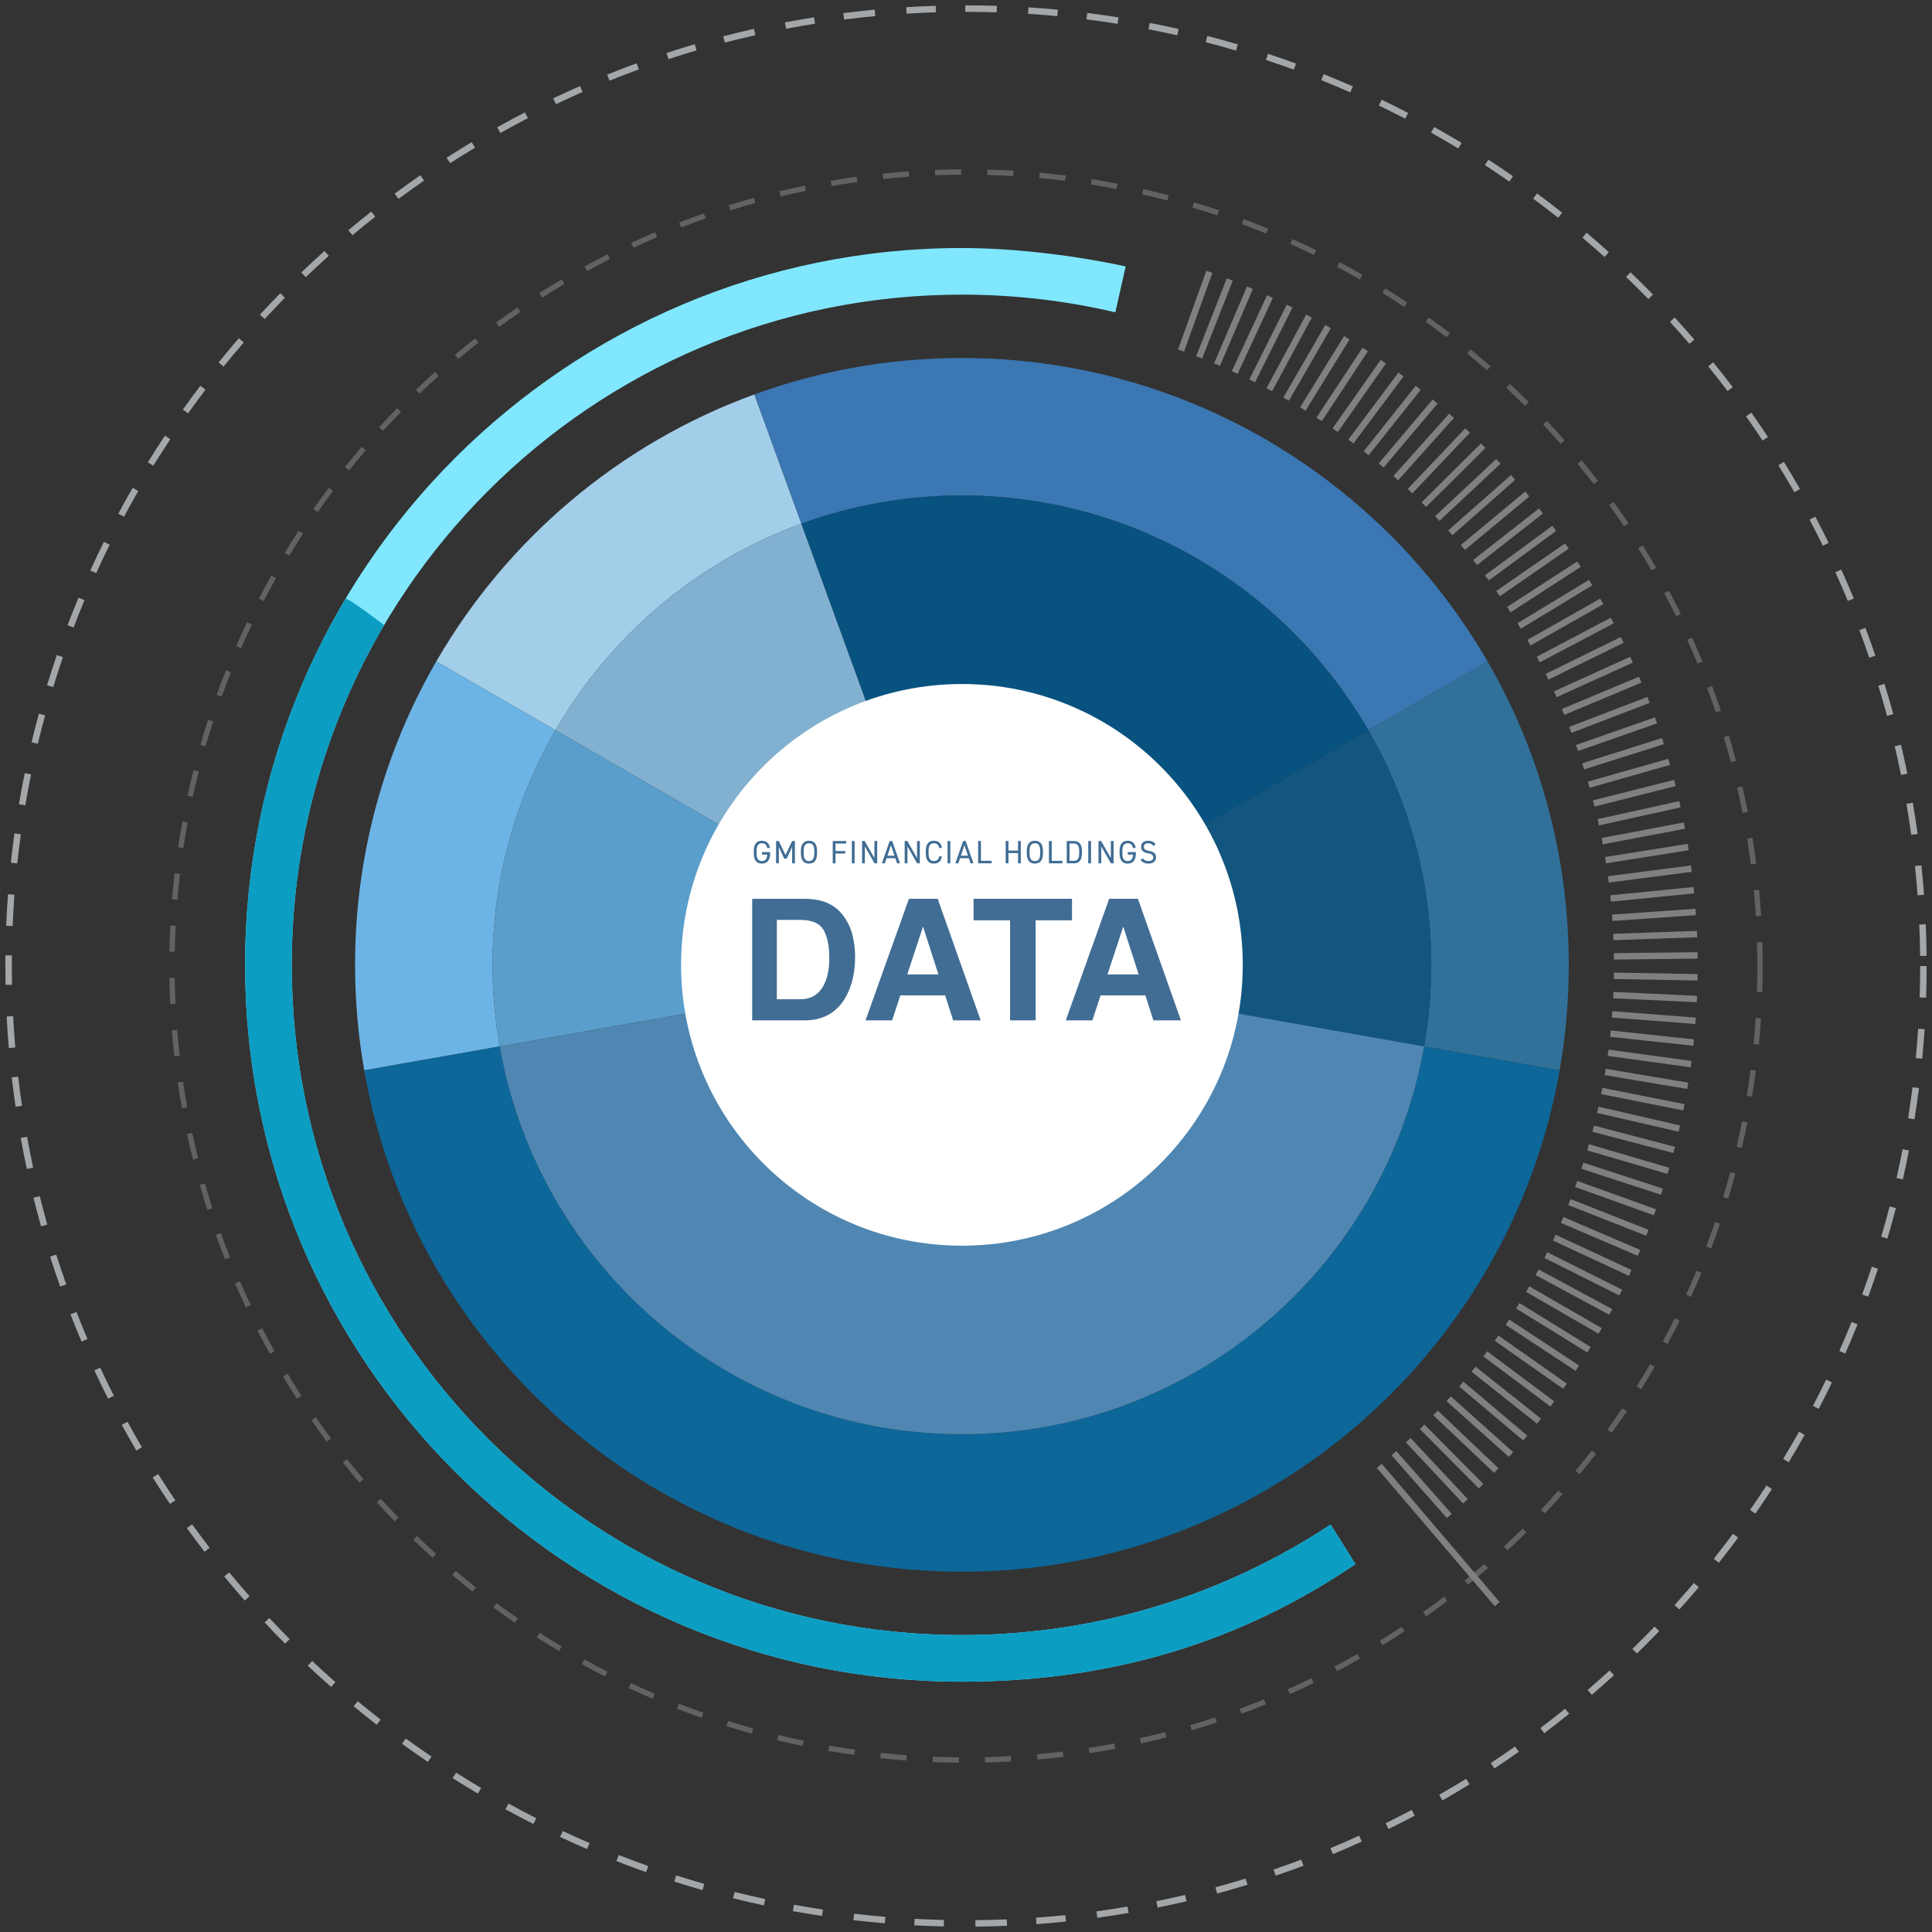 <?xml version="1.0" encoding="utf-8"?>
<svg version="1.1" id="レイヤー_1" xmlns="http://www.w3.org/2000/svg" xmlns:xlink="http://www.w3.org/1999/xlink" x="0px"
	 y="0px" width="360px" height="360px" viewBox="0 0 360 360" style="enable-background:new 0 0 360 360;" xml:space="preserve">
<rect x="0" y="0" width="360" height="360" fill="#333333" stroke="none"/>
<style type="text/css">
	.st0{opacity:0.4;}
	.st1{fill:#A4A7AA;}
	.st2{fill:#80E7FF;}
	.st3{fill:#0C9DC2;}
	.st4{fill:#808082;}
	.st5{fill:#A3CEE9;}
	.st6{fill:#317199;}
	.st7{fill:#3B77B2;}
	.st8{fill:#6CB4E5;}
	.st9{fill:#0D6799;}
	.st10{fill:#81B0D0;}
	.st11{fill:#12567F;}
	.st12{fill:#08527F;}
	.st13{fill:#5A9ECC;}
	.st14{fill:#4F87B2;}
	.st15{fill:#FFFFFF;}
	.st16{fill:#416D94;}
	#c1 {
		animation: animation-roll 40s linear infinite;
	}
	#c2 {
		animation: animation-roll 30s linear infinite;
	}
	#c3-1 {
		animation: animation-roll 12s linear infinite;
	}
	#c3-2 {
		animation: animation-roll 15s linear infinite;
	}
	#c3-3 {
		animation: animation-roll 20s linear infinite;
	}
	#c4 {
		animation: animation-roll 50s linear infinite;
	}
	@keyframes animation-roll {
		0% {
			transform: rotate(0deg);
			transform-origin: center center;
		}
		100% {
			transform: rotate(359deg);
			transform-origin: center center;
		}
	  }
</style>
<g>
	<g id="c2" class="st0">
		<path class="st1" d="M178.661,328.455c-1.619-0.014-3.263-0.056-4.884-0.122l0.041-0.997
			c1.61,0.066,3.243,0.107,4.851,0.121L178.661,328.455z M183.548,328.42
			l-0.024-0.998c1.62-0.039,3.252-0.103,4.85-0.193l0.056,0.997
			C186.821,328.316,185.178,328.382,183.548,328.42z M168.9,328.052
			c-1.615-0.119-3.252-0.267-4.866-0.44l0.106-0.993
			c1.603,0.171,3.229,0.318,4.833,0.437L168.9,328.052z M193.303,327.873
			l-0.088-0.994c1.602-0.142,3.226-0.313,4.826-0.509l0.121,0.992
			C196.55,327.558,194.916,327.73,193.303,327.873z M159.185,327.013
			c-1.603-0.225-3.227-0.48-4.827-0.759l0.171-0.983
			c1.589,0.277,3.202,0.53,4.794,0.754L159.185,327.013z M203.001,326.69
			l-0.153-0.986c1.589-0.247,3.197-0.525,4.782-0.825l0.186,0.981
			C206.22,326.162,204.6,326.441,203.001,326.69z M149.559,325.337
			c-1.592-0.332-3.196-0.694-4.766-1.076l0.236-0.97
			c1.56,0.38,3.153,0.739,4.734,1.069L149.559,325.337z M212.6,324.87
			l-0.218-0.975c1.569-0.351,3.156-0.735,4.717-1.139l0.25,0.966
			C215.778,324.13,214.179,324.517,212.6,324.87z M140.065,323.028
			c-1.556-0.434-3.132-0.901-4.684-1.389l0.3-0.953
			c1.542,0.485,3.107,0.949,4.653,1.38L140.065,323.028z M222.059,322.419
			l-0.282-0.958c1.545-0.456,3.103-0.943,4.632-1.45l0.314,0.948
			C225.183,321.469,223.614,321.96,222.059,322.419z M130.73,320.089
			c-1.541-0.542-3.087-1.115-4.595-1.703l0.363-0.93
			c1.498,0.584,3.033,1.153,4.563,1.691L130.73,320.089z M231.334,319.346
			l-0.346-0.937c1.515-0.559,3.037-1.149,4.525-1.754l0.376,0.925
			C234.392,318.19,232.859,318.783,231.334,319.346z M121.6,316.533
			c-1.501-0.643-3.004-1.317-4.469-2.003l0.424-0.904
			c1.455,0.681,2.948,1.351,4.439,1.989L121.6,316.533z M240.372,315.671
			l-0.407-0.912c1.471-0.656,2.947-1.343,4.388-2.043l0.436,0.898
			C243.339,314.319,241.853,315.011,240.372,315.671z M112.732,312.381
			c-1.442-0.734-2.897-1.505-4.325-2.293l0.482-0.875
			c1.418,0.782,2.864,1.548,4.296,2.277L112.732,312.381z M249.138,311.412
			l-0.466-0.883c1.417-0.747,2.846-1.531,4.246-2.329l0.494,0.867
			C252.004,309.871,250.565,310.659,249.138,311.412z M104.162,307.654
			c-1.395-0.831-2.795-1.696-4.162-2.573l0.539-0.841
			c1.358,0.871,2.748,1.73,4.134,2.555L104.162,307.654z M257.611,306.582
			l-0.523-0.851c1.37-0.842,2.745-1.718,4.087-2.605l0.55,0.833
			C260.374,304.852,258.99,305.735,257.611,306.582z M95.926,302.375
			c-1.336-0.919-2.676-1.875-3.982-2.839l0.593-0.803
			c1.298,0.958,2.629,1.906,3.956,2.82L95.926,302.375z M265.751,301.204
			l-0.577-0.815c1.308-0.927,2.624-1.892,3.909-2.868l0.604,0.795
			C268.393,299.299,267.069,300.27,265.751,301.204z M88.057,296.569
			c-1.276-1.008-2.55-2.048-3.786-3.093l0.644-0.763
			c1.228,1.037,2.493,2.071,3.761,3.072L88.057,296.569z M273.526,295.301
			l-0.63-0.775c1.251-1.016,2.501-2.066,3.715-3.119l0.655,0.754
			C276.044,293.221,274.786,294.278,273.526,295.301z M80.589,290.262
			c-1.203-1.086-2.405-2.207-3.574-3.333l0.693-0.719
			c1.161,1.119,2.356,2.232,3.55,3.311L80.589,290.262z M280.902,288.899
			l-0.679-0.733c1.181-1.094,2.36-2.224,3.504-3.357l0.702,0.71
			C283.277,286.66,282.09,287.797,280.902,288.899z M73.552,283.483
			c-1.132-1.164-2.258-2.361-3.347-3.557l0.738-0.672
			c1.082,1.188,2.201,2.377,3.325,3.534L73.552,283.483z M287.844,282.026
			l-0.725-0.686c1.107-1.17,2.211-2.374,3.279-3.58l0.747,0.662
			C290.07,279.636,288.959,280.849,287.844,282.026z M66.976,276.261
			c-1.05-1.231-2.095-2.499-3.106-3.768l0.781-0.622
			c1.005,1.26,2.043,2.519,3.086,3.742L66.976,276.261z M294.327,274.712
			l-0.769-0.638c1.029-1.241,2.052-2.516,3.038-3.788l0.789,0.612
			C296.392,272.179,295.363,273.462,294.327,274.712z M60.889,268.628
			c-0.972-1.304-1.931-2.637-2.852-3.961l0.82-0.57
			c0.914,1.315,1.867,2.639,2.833,3.934L60.889,268.628z M300.318,266.984
			l-0.809-0.585c0.946-1.306,1.883-2.646,2.785-3.981l0.827,0.559
			C302.214,264.321,301.27,265.67,300.318,266.984z M55.317,260.615
			c-0.88-1.358-1.75-2.75-2.585-4.137l0.855-0.515
			c0.83,1.378,1.693,2.76,2.567,4.109L55.317,260.615z M305.791,258.879
			l-0.846-0.531c0.859-1.368,1.706-2.766,2.518-4.158l0.863,0.503
			C307.509,256.094,306.656,257.502,305.791,258.879z M50.285,252.26
			c-0.789-1.413-1.564-2.858-2.306-4.296l0.887-0.458
			c0.737,1.428,1.507,2.864,2.291,4.267L50.285,252.26z M310.722,250.425
			l-0.879-0.474c0.765-1.417,1.518-2.869,2.239-4.316l0.894,0.445
			C312.25,247.537,311.492,248.999,310.722,250.425z M45.817,243.595
			c-0.695-1.465-1.374-2.958-2.017-4.436l0.916-0.398
			c0.638,1.468,1.313,2.951,2.003,4.406L45.817,243.595z M315.084,241.661
			l-0.908-0.416c0.672-1.468,1.327-2.968,1.949-4.457l0.922,0.385
			C316.42,238.673,315.76,240.183,315.084,241.661z M41.931,234.661
			c-0.598-1.51-1.178-3.048-1.724-4.572l0.94-0.337
			c0.542,1.514,1.118,3.042,1.712,4.541L41.931,234.661z M318.859,232.621
			l-0.933-0.354c0.574-1.514,1.129-3.055,1.649-4.58l0.945,0.323
			C319.997,229.545,319.438,231.097,318.859,232.621z M38.635,225.462
			c-0.496-1.544-0.973-3.117-1.417-4.676l0.96-0.274
			c0.441,1.548,0.915,3.111,1.408,4.645L38.635,225.462z M322.027,223.346
			l-0.955-0.291c0.47-1.541,0.92-3.111,1.338-4.665l0.964,0.259
			C322.953,220.214,322.5,221.794,322.027,223.346z M35.957,216.066
			c-0.393-1.573-0.764-3.175-1.104-4.76l0.976-0.21
			c0.338,1.574,0.707,3.165,1.097,4.727L35.957,216.066z M324.564,213.91
			l-0.972-0.227c0.367-1.569,0.712-3.165,1.025-4.744l0.98,0.195
			C325.281,210.723,324.933,212.33,324.564,213.91z M33.906,206.512
			c-0.287-1.594-0.552-3.216-0.787-4.822l0.988-0.145
			c0.233,1.595,0.496,3.206,0.782,4.789L33.906,206.512z M326.471,204.326
			l-0.986-0.163c0.262-1.588,0.501-3.203,0.71-4.8l0.99,0.129
			C326.975,201.101,326.735,202.728,326.471,204.326z M32.491,196.845
			c-0.182-1.608-0.339-3.244-0.469-4.863l0.996-0.079
			c0.129,1.608,0.285,3.234,0.465,4.831L32.491,196.845z M327.742,194.639
			l-0.994-0.097c0.156-1.598,0.289-3.225,0.394-4.837l0.997,0.065
			C328.032,191.392,327.899,193.03,327.742,194.639z M31.713,187.106
			c-0.076-1.617-0.127-3.261-0.151-4.884l0.998-0.015
			c0.024,1.613,0.074,3.245,0.15,4.852L31.713,187.106z M328.375,184.889
			l-0.998-0.032c0.052-1.611,0.078-3.244,0.078-4.853
			c0-1.466-0.022-2.956-0.065-4.428l0.998-0.029
			c0.044,1.482,0.066,2.981,0.066,4.457
			C328.454,181.624,328.427,183.267,328.375,184.889z M32.568,177.353l-0.998-0.018
			c0.029-1.625,0.084-3.268,0.165-4.883l0.997,0.05
			C32.652,174.107,32.597,175.739,32.568,177.353z M327.169,170.728
			c-0.1-1.605-0.227-3.233-0.38-4.838l0.994-0.094
			c0.153,1.616,0.282,3.255,0.382,4.871L327.169,170.728z M33.054,167.66
			l-0.995-0.082c0.134-1.615,0.296-3.251,0.483-4.862l0.992,0.115
			C33.348,164.431,33.187,166.056,33.054,167.66z M326.25,161.067
			c-0.204-1.595-0.439-3.211-0.696-4.803l0.986-0.16
			c0.259,1.603,0.495,3.23,0.701,4.835L326.25,161.067z M34.172,158.02
			l-0.987-0.148c0.24-1.603,0.509-3.224,0.802-4.82l0.982,0.18
			C34.679,154.818,34.411,156.428,34.172,158.02z M324.7,151.487
			c-0.309-1.578-0.65-3.175-1.012-4.746l0.973-0.224
			c0.364,1.582,0.707,3.19,1.019,4.779L324.7,151.487z M35.923,148.474
			l-0.976-0.213c0.346-1.588,0.722-3.188,1.119-4.757l0.968,0.245
			C36.64,145.308,36.266,146.898,35.923,148.474z M322.52,142.03
			c-0.413-1.554-0.859-3.125-1.324-4.669l0.956-0.288
			c0.469,1.555,0.917,3.136,1.333,4.701L322.52,142.03z M38.302,139.065
			l-0.96-0.277c0.45-1.559,0.931-3.131,1.432-4.672l0.95,0.309
			C39.227,135.956,38.748,137.517,38.302,139.065z M319.717,132.739
			c-0.515-1.523-1.064-3.061-1.631-4.571l0.935-0.351
			c0.571,1.521,1.124,3.069,1.642,4.602L319.717,132.739z M41.304,129.82
			l-0.939-0.34c0.554-1.531,1.14-3.071,1.744-4.579l0.927,0.371
			C42.437,126.77,41.854,128.3,41.304,129.82z M316.306,123.654
			c-0.616-1.488-1.264-2.981-1.924-4.44l0.91-0.412
			c0.665,1.468,1.317,2.972,1.937,4.47L316.306,123.654z M44.917,120.785
			l-0.914-0.401c0.654-1.49,1.341-2.987,2.043-4.451l0.901,0.432
			C46.249,117.819,45.567,119.306,44.917,120.785z M312.311,114.838
			c-0.712-1.442-1.457-2.891-2.214-4.306l0.88-0.471
			c0.762,1.425,1.513,2.883,2.229,4.335L312.311,114.838z M49.12,112.015
			l-0.886-0.461c0.749-1.44,1.534-2.888,2.331-4.304l0.87,0.49
			C50.643,109.146,49.864,110.584,49.12,112.015z M307.742,106.299
			c-0.806-1.395-1.646-2.792-2.494-4.154l0.847-0.528
			c0.854,1.371,1.699,2.778,2.511,4.182L307.742,106.299z M53.891,103.545
			l-0.853-0.519c0.843-1.388,1.721-2.781,2.609-4.139l0.836,0.547
			C55.6,100.783,54.728,102.166,53.891,103.545z M302.619,98.075
			c-0.894-1.335-1.823-2.675-2.763-3.983l0.811-0.583
			c0.945,1.317,1.881,2.666,2.781,4.01L302.619,98.075z M59.207,95.411
			l-0.818-0.573c0.932-1.328,1.899-2.66,2.874-3.957l0.798,0.6
			C61.093,92.77,60.132,94.092,59.207,95.411z M296.964,90.2
			c-0.98-1.275-1.996-2.552-3.019-3.796l0.771-0.634
			c1.029,1.252,2.052,2.538,3.039,3.821L296.964,90.2z M65.043,87.648
			l-0.778-0.626c1.017-1.265,2.069-2.529,3.126-3.758l0.757,0.651
			C67.098,85.135,66.053,86.391,65.043,87.648z M290.804,82.708
			c-1.061-1.207-2.158-2.415-3.262-3.591l0.728-0.683
			c1.111,1.184,2.216,2.4,3.284,3.616L290.804,82.708z M71.373,80.286
			l-0.736-0.676c1.097-1.194,2.229-2.387,3.364-3.544l0.713,0.699
			C73.586,77.915,72.462,79.1,71.373,80.286z M284.164,75.633
			c-1.141-1.139-2.315-2.273-3.491-3.372l0.682-0.729
			c1.183,1.106,2.366,2.248,3.514,3.395L284.164,75.633z M78.168,73.356
			l-0.69-0.722c1.173-1.121,2.38-2.236,3.587-3.316l0.666,0.744
			C80.532,71.135,79.333,72.243,78.168,73.356z M277.073,69.005
			c-1.215-1.063-2.461-2.119-3.705-3.137l0.633-0.773
			c1.253,1.026,2.508,2.089,3.73,3.159L277.073,69.005z M85.398,66.889
			l-0.641-0.766c1.242-1.04,2.519-2.074,3.794-3.073l0.616,0.786
			C87.9,64.829,86.632,65.855,85.398,66.889z M269.561,62.852
			c-1.284-0.983-2.598-1.955-3.905-2.889l0.581-0.812
			c1.315,0.94,2.638,1.919,3.931,2.908L269.561,62.852z M93.034,60.91
			l-0.59-0.806c1.306-0.955,2.647-1.903,3.986-2.817l0.563,0.825
			C95.663,59.02,94.331,59.961,93.034,60.91z M261.658,57.203
			c-1.341-0.894-2.717-1.778-4.087-2.628l0.526-0.849
			c1.38,0.856,2.765,1.745,4.115,2.645L261.658,57.203z M101.04,55.447
			l-0.535-0.843c1.369-0.87,2.769-1.727,4.16-2.548l0.508,0.86
			C103.79,53.732,102.4,54.583,101.04,55.447z M253.399,52.083
			c-1.405-0.808-2.836-1.599-4.254-2.353l0.469-0.882
			c1.427,0.759,2.868,1.556,4.283,2.369L253.399,52.083z M109.383,50.523
			l-0.479-0.876c1.42-0.776,2.871-1.539,4.316-2.267l0.45,0.891
			C112.236,48.995,110.793,49.753,109.383,50.523z M244.815,47.517
			c-1.448-0.71-2.929-1.406-4.402-2.068l0.41-0.911
			c1.483,0.667,2.974,1.367,4.432,2.082L244.815,47.517z M118.027,46.162
			l-0.42-0.906c1.464-0.679,2.962-1.344,4.453-1.977l0.39,0.919
			C120.97,44.827,119.482,45.487,118.027,46.162z M235.943,43.528
			c-1.495-0.613-3.02-1.21-4.532-1.772l0.348-0.936
			c1.523,0.567,3.058,1.167,4.563,1.784L235.943,43.528z M126.934,42.383
			l-0.359-0.932c1.515-0.585,3.059-1.151,4.587-1.683l0.328,0.943
			C129.972,41.239,128.44,41.802,126.934,42.383z M226.821,40.135
			c-1.527-0.511-3.084-1.003-4.627-1.464l0.285-0.957
			c1.554,0.463,3.121,0.959,4.659,1.473L226.821,40.135z M136.1,39.191
			l-0.297-0.953c1.551-0.483,3.128-0.946,4.688-1.375l0.265,0.963
			C139.207,38.252,137.64,38.711,136.1,39.191z M217.521,37.362
			c-1.557-0.409-3.143-0.797-4.714-1.154l0.221-0.974
			c1.581,0.359,3.178,0.75,4.746,1.162L217.521,37.362z M145.456,36.614
			l-0.233-0.971c1.577-0.379,3.182-0.736,4.769-1.062l0.201,0.978
			C148.616,35.883,147.023,36.238,145.456,36.614z M208.057,35.212
			c-1.58-0.305-3.188-0.587-4.78-0.839l0.156-0.986
			c1.603,0.254,3.222,0.538,4.812,0.845L208.057,35.212z M154.962,34.663l-0.168-0.984
			c1.595-0.273,3.219-0.523,4.829-0.744l0.136,0.989
			C158.159,34.143,156.546,34.392,154.962,34.663z M198.472,33.692
			c-1.593-0.199-3.216-0.375-4.825-0.523l0.091-0.994
			c1.62,0.149,3.254,0.326,4.857,0.526L198.472,33.692z M164.576,33.343
			l-0.103-0.993c1.609-0.167,3.246-0.31,4.867-0.425l0.071,0.996
			C167.801,33.034,166.174,33.176,164.576,33.343z M188.809,32.805
			c-1.609-0.095-3.241-0.164-4.849-0.207l0.026-0.998
			c1.619,0.042,3.261,0.113,4.881,0.208L188.809,32.805z M174.257,32.655
			l-0.038-0.998c1.621-0.062,3.263-0.098,4.882-0.108l0.006,0.999
			C177.499,32.558,175.867,32.594,174.257,32.655z"/>
	</g>
	<g id="c1">
		<path class="st1" d="M181.758,359l-0.012-1.204c1.947-0.019,3.914-0.07,5.845-0.151
			l0.05,1.203C185.697,358.93,183.718,358.981,181.758,359z M175.866,358.962
			c-1.833-0.042-3.684-0.111-5.502-0.208l0.064-1.203
			c1.806,0.096,3.645,0.165,5.465,0.207L175.866,358.962z M193.138,358.534
			l-0.087-1.201c1.812-0.131,3.645-0.293,5.448-0.479l0.124,1.198
			C196.807,358.239,194.962,358.402,193.138,358.534z M164.872,358.378
			c-1.954-0.164-3.927-0.362-5.862-0.588l0.14-1.196
			c1.922,0.225,3.881,0.421,5.822,0.584L164.872,358.378z M204.472,357.35
			l-0.163-1.193c1.93-0.264,3.876-0.563,5.784-0.889l0.202,1.187
			C208.374,356.783,206.415,357.084,204.472,357.35z M153.171,357.011
			c-1.816-0.273-3.643-0.576-5.432-0.903l0.216-1.185
			c1.776,0.324,3.592,0.626,5.395,0.897L153.171,357.011z M215.708,355.447
			l-0.239-1.181c1.776-0.359,3.574-0.752,5.343-1.168l0.275,1.172
			C219.305,354.689,217.496,355.085,215.708,355.447z M142.338,355.039
			c-1.913-0.41-3.844-0.857-5.74-1.329l0.291-1.169
			c1.882,0.469,3.8,0.913,5.701,1.32L142.338,355.039z M226.799,352.828
			l-0.314-1.163c1.88-0.508,3.772-1.053,5.623-1.62l0.353,1.152
			C230.596,351.769,228.691,352.317,226.799,352.828z M130.906,352.192
			c-1.759-0.501-3.533-1.035-5.272-1.59l0.366-1.147
			c1.728,0.551,3.49,1.082,5.236,1.578L130.906,352.192z M237.7,349.505
			l-0.388-1.14c1.716-0.584,3.448-1.204,5.149-1.842l0.423,1.128
			C241.172,348.293,239.427,348.917,237.7,349.505z M120.396,348.845
			c-1.843-0.651-3.706-1.343-5.538-2.059l0.438-1.122
			c1.819,0.711,3.67,1.399,5.501,2.045L120.396,348.845z M248.365,345.489
			l-0.46-1.113c1.791-0.741,3.592-1.521,5.354-2.319l0.496,1.097
			C251.982,343.957,250.168,344.743,248.365,345.489z M109.393,344.543
			c-1.68-0.722-3.374-1.481-5.036-2.257l0.51-1.092
			c1.651,0.771,3.334,1.525,5.002,2.243L109.393,344.543z M258.723,340.812
			l-0.53-1.081c1.625-0.797,3.261-1.631,4.861-2.478l0.563,1.064
			C262.006,339.17,260.36,340.01,258.723,340.812z M99.394,339.874
			c-1.75-0.884-3.507-1.809-5.223-2.748l0.579-1.056
			c1.704,0.933,3.45,1.852,5.188,2.73L99.394,339.874z M268.767,335.482
			l-0.598-1.045c1.685-0.965,3.375-1.969,5.022-2.984l0.632,1.025
			C272.165,333.5,270.464,334.51,268.767,335.482z M89.042,334.207
			c-1.575-0.931-3.157-1.9-4.703-2.879l0.645-1.017
			c1.535,0.972,3.107,1.935,4.671,2.86L89.042,334.207z M278.457,329.521
			l-0.663-1.005c1.509-0.995,3.027-2.031,4.513-3.078l0.694,0.984
			C281.505,327.476,279.976,328.519,278.457,329.521z M79.728,328.307
			c-1.62-1.098-3.244-2.238-4.827-3.387l0.708-0.975
			c1.573,1.142,3.186,2.274,4.795,3.364L79.728,328.307z M287.755,322.954
			l-0.726-0.961c1.544-1.165,3.094-2.376,4.608-3.599l0.757,0.937
			C290.87,320.561,289.309,321.78,287.755,322.954z M70.188,321.376
			c-1.445-1.124-2.89-2.284-4.296-3.449l0.768-0.927
			c1.396,1.157,2.832,2.31,4.267,3.426L70.188,321.376z M296.621,315.807
			l-0.785-0.914c1.373-1.18,2.749-2.4,4.091-3.627l0.813,0.889
			C299.389,313.391,298.003,314.619,296.621,315.807z M61.704,314.349
			c-1.463-1.289-2.929-2.624-4.357-3.967l0.825-0.878
			c1.419,1.335,2.875,2.661,4.328,3.941L61.704,314.349z M305.021,308.112l-0.841-0.862
			c1.388-1.354,2.774-2.752,4.12-4.155l0.869,0.834
			C307.813,305.341,306.418,306.748,305.021,308.112z M53.124,306.274
			c-1.286-1.292-2.572-2.624-3.823-3.961l0.879-0.823
			c1.243,1.328,2.521,2.652,3.798,3.935L53.124,306.274z M312.92,299.897
			l-0.894-0.807c1.213-1.343,2.425-2.729,3.603-4.117l0.919,0.779
			C315.362,297.15,314.141,298.544,312.92,299.897z M45.601,298.238
			c-1.289-1.465-2.574-2.973-3.818-4.483l0.929-0.766
			c1.236,1.499,2.512,2.998,3.793,4.453L45.601,298.238z M320.287,291.196
			l-0.944-0.749c1.206-1.52,2.406-3.083,3.565-4.646l0.967,0.717
			C322.709,288.091,321.502,289.665,320.287,291.196z M38.115,289.151
			c-1.116-1.448-2.223-2.932-3.29-4.409l0.976-0.705
			c1.06,1.467,2.159,2.941,3.268,4.379L38.115,289.151z M327.09,282.042
			l-0.989-0.688c1.034-1.487,2.062-3.016,3.055-4.544l1.01,0.657
			C329.166,279.005,328.131,280.544,327.09,282.042z M31.672,280.237
			c-1.096-1.619-2.179-3.276-3.218-4.925l1.019-0.642
			c1.032,1.638,2.108,3.284,3.196,4.892L31.672,280.237z M333.3,272.469
			l-1.03-0.623c1.005-1.663,1.997-3.367,2.949-5.065l1.05,0.588
			C335.311,269.08,334.312,270.796,333.3,272.469z M25.401,270.285
			c-0.921-1.574-1.83-3.183-2.702-4.785l1.058-0.576
			c0.866,1.591,1.769,3.19,2.684,4.753L25.401,270.285z M338.89,262.516
			l-1.068-0.556c0.837-1.608,1.663-3.257,2.454-4.9l1.085,0.523
			C340.565,259.237,339.733,260.897,338.89,262.516z M20.145,260.636
			c-0.88-1.742-1.743-3.521-2.564-5.288l1.092-0.508
			c0.815,1.755,1.672,3.522,2.547,5.252L20.145,260.636z M343.835,252.221
			l-1.102-0.486c0.788-1.786,1.555-3.605,2.279-5.405l1.117,0.449
			C345.401,248.592,344.629,250.423,343.835,252.221z M15.194,249.979
			c-0.714-1.678-1.41-3.389-2.069-5.083l1.122-0.437
			c0.655,1.683,1.346,3.382,2.055,5.049L15.194,249.979z M348.111,241.625
			l-1.13-0.414c0.627-1.712,1.236-3.455,1.808-5.181l1.143,0.38
			C349.355,238.147,348.743,239.902,348.111,241.625z M11.208,239.734
			c-0.653-1.845-1.283-3.725-1.873-5.586l1.148-0.364
			c0.586,1.849,1.212,3.715,1.86,5.548L11.208,239.734z M351.694,230.787
			l-1.155-0.341c0.55-1.863,1.076-3.76,1.564-5.639l1.166,0.302
			C352.778,227.001,352.248,228.911,351.694,230.787z M7.648,228.503
			c-0.494-1.761-0.968-3.552-1.406-5.324l1.169-0.29
			c0.436,1.76,0.906,3.539,1.397,5.288L7.648,228.503z M354.57,219.759
			l-1.175-0.266c0.4-1.764,0.779-3.565,1.127-5.352l1.182,0.23
			C355.354,216.17,354.972,217.983,354.57,219.759z M5.001,217.815
			c-0.411-1.91-0.795-3.854-1.143-5.78l1.185-0.214
			c0.345,1.912,0.728,3.844,1.135,5.741L5.001,217.815z M356.733,208.57l-1.189-0.191
			c0.308-1.922,0.588-3.871,0.831-5.792l1.194,0.152
			C357.325,204.673,357.044,206.635,356.733,208.57z M2.906,206.221
			c-0.265-1.808-0.506-3.645-0.716-5.459l1.196-0.138
			c0.208,1.802,0.447,3.627,0.711,5.423L2.906,206.221z M358.179,197.266
			l-1.199-0.115c0.172-1.801,0.32-3.635,0.438-5.452l1.202,0.078
			C358.501,193.606,358.352,195.453,358.179,197.266z M1.643,195.283
			c-0.165-1.947-0.299-3.924-0.4-5.877l1.203-0.063
			c0.1,1.94,0.234,3.905,0.398,5.838L1.643,195.283z M358.905,185.895
			l-1.204-0.039c0.063-1.934,0.095-3.903,0.095-5.851H359
			C359,181.966,358.968,183.948,358.905,185.895z M1.034,183.518
			C1.012,182.358,1,181.176,1,180.004c0-0.665,0.004-1.33,0.011-1.994
			l1.204,0.013c-0.007,0.659-0.011,1.32-0.011,1.98
			c0,1.164,0.011,2.338,0.034,3.49L1.034,183.518z M357.786,178.124
			c-0.021-1.951-0.073-3.917-0.156-5.844l1.203-0.051
			c0.083,1.94,0.135,3.919,0.156,5.883L357.786,178.124z M2.358,172.557
			l-1.203-0.05c0.081-1.954,0.194-3.933,0.338-5.881l1.201,0.089
			C2.551,168.65,2.438,170.615,2.358,172.557z M357.314,166.82
			c-0.132-1.808-0.295-3.641-0.483-5.448l1.198-0.125
			c0.19,1.819,0.353,3.665,0.487,5.485L357.314,166.82z M3.22,160.887
			l-1.197-0.128c0.194-1.816,0.419-3.655,0.669-5.465l1.193,0.165
			C3.636,157.256,3.413,159.083,3.22,160.887z M356.13,155.563
			c-0.265-1.926-0.565-3.872-0.893-5.783l1.187-0.203
			c0.33,1.924,0.632,3.883,0.898,5.822L356.13,155.563z M4.716,150.053
			l-1.187-0.202c0.327-1.93,0.691-3.878,1.081-5.791l1.18,0.241
			C5.403,146.2,5.042,148.136,4.716,150.053z M354.231,144.404
			c-0.362-1.779-0.756-3.576-1.172-5.342l1.172-0.276
			c0.419,1.778,0.816,3.587,1.18,5.378L354.231,144.404z M7.054,138.587
			l-1.171-0.279c0.425-1.779,0.882-3.575,1.361-5.336l1.162,0.316
			C7.93,135.037,7.475,136.82,7.054,138.587z M351.623,133.39
			c-0.509-1.877-1.055-3.768-1.624-5.622l1.151-0.353
			c0.573,1.867,1.123,3.771,1.635,5.66L351.623,133.39z M9.92,128.032
			l-1.152-0.352c0.572-1.875,1.184-3.767,1.819-5.624l1.139,0.39
			C11.096,124.291,10.488,126.17,9.92,128.032z M348.314,122.565
			c-0.587-1.721-1.208-3.454-1.846-5.148l1.127-0.424
			c0.642,1.706,1.267,3.45,1.859,5.183L348.314,122.565z M13.718,116.925
			l-1.126-0.427c0.65-1.712,1.336-3.439,2.039-5.131l1.112,0.462
			C15.045,113.51,14.364,115.224,13.718,116.925z M344.317,111.974
			c-0.741-1.788-1.522-3.589-2.322-5.352l1.097-0.498
			c0.806,1.776,1.592,3.589,2.339,5.389L344.317,111.974z M17.926,106.799
			l-1.097-0.496c0.808-1.786,1.656-3.581,2.523-5.338l1.08,0.533
			C19.571,103.241,18.728,105.025,17.926,106.799z M339.665,101.69
			c-0.801-1.628-1.635-3.263-2.482-4.859l1.064-0.564
			c0.852,1.607,1.692,3.253,2.498,4.892L339.665,101.69z M23.11,96.281
			l-1.062-0.568c0.864-1.616,1.764-3.239,2.676-4.823l1.044,0.601
			C24.862,93.064,23.968,94.676,23.11,96.281z M334.362,91.717
			c-0.96-1.677-1.965-3.365-2.987-5.02l1.025-0.633
			c1.029,1.665,2.041,3.366,3.008,5.054L334.362,91.717z M28.571,86.785l-1.025-0.632
			c1.028-1.667,2.098-3.338,3.179-4.969l1.004,0.666
			C30.655,83.469,29.593,85.13,28.571,86.785z M328.435,82.096
			c-0.998-1.51-2.035-3.028-3.081-4.51l0.984-0.695
			c1.053,1.493,2.097,3.02,3.102,4.54L328.435,82.096z M35.047,77.022
			l-0.981-0.698c1.059-1.488,2.157-2.982,3.264-4.44l0.96,0.728
			C37.19,74.06,36.099,75.544,35.047,77.022z M321.904,72.866
			c-1.168-1.545-2.38-3.094-3.602-4.606l0.936-0.757
			c1.231,1.521,2.451,3.081,3.626,4.636L321.904,72.866z M41.664,68.303l-0.937-0.757
			c1.228-1.519,2.5-3.04,3.78-4.522l0.911,0.787
			C44.147,65.283,42.884,66.795,41.664,68.303z M314.8,64.064
			c-1.186-1.378-2.408-2.754-3.63-4.088l0.889-0.813
			c1.23,1.344,2.46,2.728,3.654,4.116L314.8,64.064z M49.318,59.445
			l-0.885-0.817c1.241-1.345,2.518-2.687,3.796-3.989l0.859,0.844
			C51.82,56.777,50.551,58.11,49.318,59.445z M307.149,55.726
			c-1.356-1.388-2.755-2.773-4.158-4.117l0.833-0.87
			c1.412,1.353,2.821,2.748,4.186,4.145L307.149,55.726z M56.978,51.639
			l-0.833-0.869c1.41-1.352,2.862-2.699,4.318-4.006l0.805,0.896
			C59.822,48.957,58.379,50.296,56.978,51.639z M298.984,47.885
			c-1.352-1.218-2.738-2.429-4.12-3.6l0.778-0.919
			c1.391,1.179,2.787,2.398,4.148,3.624L298.984,47.885z M65.683,43.824
			l-0.775-0.922c1.398-1.175,2.833-2.344,4.266-3.475l0.746,0.945
			C68.497,41.496,67.071,42.657,65.683,43.824z M290.335,40.574
			c-1.525-1.209-3.089-2.407-4.648-3.561l0.716-0.968
			c1.57,1.162,3.144,2.369,4.68,3.585L290.335,40.574z M74.26,37.052
			l-0.717-0.968c1.571-1.164,3.181-2.317,4.785-3.426l0.685,0.991
			C77.42,34.751,75.821,35.896,74.26,37.052z M281.238,33.823
			c-1.492-1.035-3.022-2.062-4.546-3.052l0.656-1.01
			c1.534,0.996,3.074,2.03,4.576,3.072L281.238,33.823z M83.874,30.406
			l-0.652-1.012c1.533-0.987,3.104-1.965,4.667-2.905l0.621,1.032
			C86.957,28.454,85.397,29.425,83.874,30.406z M271.726,27.662
			c-1.664-1.004-3.369-1.995-5.067-2.945l0.588-1.051
			c1.709,0.956,3.426,1.953,5.102,2.965L271.726,27.662z M93.23,24.78l-0.588-1.051
			c1.701-0.953,3.443-1.891,5.175-2.789l0.554,1.069
			C96.65,22.901,94.92,23.833,93.23,24.78z M261.836,22.117
			c-1.612-0.837-3.261-1.662-4.902-2.451l0.522-1.085
			c1.652,0.794,3.312,1.624,4.936,2.467L261.836,22.117z M103.598,19.412
			l-0.518-1.087c1.645-0.784,3.324-1.553,4.992-2.286l0.484,1.103
			C106.9,17.869,105.232,18.633,103.598,19.412z M251.607,17.213
			c-1.782-0.785-3.602-1.551-5.407-2.276l0.449-1.118
			c1.818,0.73,3.649,1.501,5.444,2.291L251.607,17.213z M113.582,15.026
			l-0.45-1.117c1.812-0.731,3.663-1.441,5.5-2.111l0.413,1.131
			C117.22,13.595,115.382,14.3,113.582,15.026z M241.079,12.973
			c-1.711-0.626-3.454-1.233-5.181-1.804l0.378-1.143
			c1.739,0.575,3.494,1.187,5.216,1.817L241.079,12.973z M124.575,11.014
			l-0.375-1.144c1.737-0.569,3.506-1.119,5.258-1.634l0.339,1.156
			C128.057,9.902,126.3,10.448,124.575,11.014z M230.312,9.423
			c-1.863-0.549-3.76-1.073-5.64-1.56l0.302-1.166
			c1.893,0.49,3.803,1.018,5.679,1.57L230.312,9.423z M135.067,7.931l-0.303-1.165
			c1.892-0.492,3.818-0.96,5.725-1.39l0.265,1.175
			C138.859,6.977,136.946,7.442,135.067,7.931z M219.357,6.575
			c-1.769-0.4-3.569-0.777-5.353-1.123l0.229-1.182
			c1.795,0.348,3.608,0.728,5.389,1.131L219.357,6.575z M146.483,5.359
			l-0.226-1.183c1.795-0.342,3.62-0.661,5.424-0.948l0.189,1.189
			C150.078,4.702,148.265,5.019,146.483,5.359z M208.242,4.435
			c-1.916-0.306-3.865-0.584-5.793-0.827l0.15-1.195
			c1.941,0.244,3.903,0.524,5.832,0.832L208.242,4.435z M157.283,3.642
			l-0.152-1.195c1.94-0.247,3.91-0.466,5.855-0.649l0.113,1.199
			C161.167,3.179,159.21,3.396,157.283,3.642z M197.014,3.008
			c-1.802-0.171-3.637-0.317-5.452-0.434l0.077-1.202
			c1.827,0.117,3.674,0.264,5.488,0.437L197.014,3.008z M168.933,2.543
			l-0.074-1.202c1.818-0.112,3.668-0.197,5.5-0.254l0.038,1.204
			C172.577,2.347,170.738,2.432,168.933,2.543z M185.717,2.295
			c-1.895-0.06-3.819-0.09-5.717-0.09h-0.134V1h0.134
			c1.911,0,3.847,0.031,5.755,0.091L185.717,2.295z"/>
	</g>
	<g id="c3-1">
		<path class="st2" d="M179.241,304.67c-68.973,0-124.883-55.909-124.883-124.884
			c0-68.974,55.91-124.884,124.883-124.884c9.838,0,19.409,1.143,28.591,3.294
			l1.919-8.551c-9.211-2.009-20.696-3.429-30.51-3.429
			c-73.769,0-133.571,59.799-133.571,133.57c0,73.773,59.802,133.572,133.571,133.572
			c27.789,0,51.95-7.389,73.325-21.91l-4.625-7.368
			C228.232,297.09,204.624,304.67,179.241,304.67z"/>
	</g>
	<g id="c3-2">
		<path class="st3" d="M247.941,284.081c-19.709,13.009-43.317,20.589-68.7,20.589
			c-68.973,0-124.883-55.909-124.883-124.884c0-23.102,6.28-44.736,17.216-63.296
			c0,0-6.926-5.363-7.217-4.874c-11.868,19.954-18.687,43.265-18.687,68.17
			c0,73.773,59.802,133.572,133.571,133.572c27.789,0,51.95-7.389,73.325-21.91
			L247.941,284.081z"/>
	</g>
	<g id="c3-3">
		<g>
			<path class="st4" d="M220.631,65.526l-1.124-0.405l5.277-14.673l1.121,0.403
				L220.631,65.526z"/>
		</g>
		<g>
			<path class="st4" d="M223.999,66.806l-1.111-0.437l5.712-14.512l1.111,0.437
				L223.999,66.806z"/>
		</g>
		<g>
			<path class="st4" d="M227.32,68.18l-1.098-0.469l6.141-14.334l1.098,0.47
				L227.32,68.18z"/>
		</g>
		<g>
			<path class="st4" d="M230.612,69.66l-1.081-0.502l6.563-14.146l1.083,0.502
				L230.612,69.66z"/>
		</g>
		<g>
			<path class="st4" d="M233.856,71.236l-1.066-0.534l6.982-13.946l1.068,0.536
				L233.856,71.236z"/>
		</g>
		<g>
			<path class="st4" d="M237.044,72.904l-1.051-0.566l7.391-13.732l1.051,0.566
				L237.044,72.904z"/>
		</g>
		<g>
			<path class="st4" d="M240.175,74.662l-1.034-0.596l7.796-13.509l1.034,0.598
				L240.175,74.662z"/>
		</g>
		<g>
			<path class="st4" d="M243.271,76.521l-1.014-0.626l8.191-13.269l1.016,0.626
				L243.271,76.521z"/>
		</g>
		<g>
			<path class="st4" d="M246.305,78.471l-0.995-0.656l8.581-13.022l0.997,0.656
				L246.305,78.471z"/>
		</g>
		<g>
			<path class="st4" d="M249.281,80.505l-0.976-0.684l8.963-12.763l0.976,0.686
				L249.281,80.505z"/>
		</g>
		<g>
			<path class="st4" d="M252.193,82.626l-0.956-0.714l9.336-12.49l0.956,0.712
				L252.193,82.626z"/>
		</g>
		<g>
			<path class="st4" d="M255.036,84.835l-0.935-0.742l9.7-12.212l0.933,0.742L255.036,84.835
				z"/>
		</g>
		<g>
			<path class="st4" d="M257.815,87.12l-0.911-0.768l10.054-11.922l0.911,0.768
				L257.815,87.12z"/>
		</g>
		<g>
			<path class="st4" d="M260.526,89.49l-0.888-0.795l10.399-11.622l0.89,0.796
				L260.526,89.49z"/>
		</g>
		<g>
			<path class="st4" d="M263.165,91.934l-0.866-0.821l10.738-11.309l0.866,0.821
				L263.165,91.934z"/>
		</g>
		<g>
			<path class="st4" d="M265.732,94.458l-0.84-0.847L275.958,82.624l0.84,0.847L265.732,94.458
				z"/>
		</g>
		<g>
			<path class="st4" d="M268.221,97.057l-0.815-0.871l11.384-10.657l0.815,0.871
				L268.221,97.057z"/>
		</g>
		<g>
			<path class="st4" d="M270.633,99.731l-0.789-0.896l11.697-10.316l0.787,0.894
				L270.633,99.731z"/>
		</g>
		<g>
			<path class="st4" d="M272.969,102.471l-0.761-0.918l11.995-9.966l0.763,0.92
				L272.969,102.471z"/>
		</g>
		<g>
			<path class="st4" d="M275.226,105.287l-0.735-0.939l12.284-9.608l0.735,0.941
				L275.226,105.287z"/>
		</g>
		<g>
			<path class="st4" d="M277.398,108.169l-0.708-0.961l12.565-9.237l0.708,0.961
				L277.398,108.169z"/>
		</g>
		<g>
			<path class="st4" d="M279.476,111.1l-0.678-0.982l12.831-8.864l0.678,0.982
				L279.476,111.1z"/>
		</g>
		<g>
			<path class="st4" d="M281.466,114.095l-0.647-1.003l13.086-8.478l0.65,1.001
				L281.466,114.095z"/>
		</g>
		<g>
			<path class="st4" d="M283.374,117.151l-0.62-1.021l13.333-8.086l0.62,1.018
				L283.374,117.151z"/>
		</g>
		<g>
			<path class="st4" d="M285.188,120.271l-0.588-1.04l13.569-7.685l0.587,1.038
				L285.188,120.271z"/>
		</g>
		<g>
			<path class="st4" d="M286.904,123.425l-0.558-1.053l13.792-7.282l0.558,1.055
				L286.904,123.425z"/>
		</g>
		<g>
			<path class="st4" d="M288.529,126.639l-0.525-1.072l14.002-6.866l0.525,1.072
				L288.529,126.639z"/>
		</g>
		<g>
			<path class="st4" d="M290.06,129.907l-0.493-1.085l14.201-6.446l0.493,1.087
				L290.06,129.907z"/>
		</g>
		<g>
			<path class="st4" d="M291.486,133.209l-0.459-1.1l14.386-6.019l0.461,1.1
				L291.486,133.209z"/>
		</g>
		<g>
			<path class="st4" d="M292.82,136.561l-0.427-1.115l14.559-5.584l0.429,1.113
				L292.82,136.561z"/>
		</g>
		<g>
			<path class="st4" d="M294.048,139.94l-0.392-1.126l14.72-5.148l0.392,1.126
				L294.048,139.94z"/>
		</g>
		<g>
			<path class="st4" d="M295.176,143.366l-0.358-1.139l14.866-4.704l0.362,1.136
				L295.176,143.366z"/>
		</g>
		<g>
			<path class="st4" d="M296.197,146.795l-0.326-1.149l14.999-4.263l0.328,1.147
				L296.197,146.795z"/>
		</g>
		<g>
			<path class="st4" d="M297.121,150.286l-0.289-1.156l15.121-3.815l0.292,1.158
				L297.121,150.286z"/>
		</g>
		<g>
			<path class="st4" d="M297.94,153.798l-0.255-1.164l15.228-3.36l0.257,1.164
				L297.94,153.798z"/>
		</g>
		<g>
			<path class="st4" d="M298.654,157.328l-0.223-1.173l15.32-2.905l0.223,1.171
				L298.654,157.328z"/>
		</g>
		<g>
			<path class="st4" d="M299.261,160.87l-0.187-1.177l15.402-2.453l0.186,1.179
				L299.261,160.87z"/>
		</g>
		<g>
			<path class="st4" d="M299.767,164.449l-0.152-1.184l15.466-1.994l0.152,1.182
				L299.767,164.449z"/>
		</g>
		<g>
			<path class="st4" d="M300.163,168.015l-0.118-1.188l15.518-1.542l0.118,1.188
				L300.163,168.015z"/>
		</g>
		<g>
			<path class="st4" d="M300.459,171.613l-0.084-1.192l15.556-1.087l0.084,1.19
				L300.459,171.613z"/>
		</g>
		<g>
			<path class="st4" d="M300.644,175.187l-0.041-1.192l15.586-0.538l0.041,1.192
				L300.644,175.187z"/>
		</g>
		<g>
			<path class="st4" d="M300.732,178.802l-0.015-1.194l15.595-0.18l0.013,1.194
				L300.732,178.802z"/>
		</g>
		<g>
			<path class="st4" d="M300.71,182.422l0.021-1.194l15.593,0.279l-0.024,1.192
				L300.71,182.422z"/>
		</g>
		<g>
			<path class="st4" d="M300.582,186.016l0.058-1.192l15.578,0.738l-0.056,1.19
				L300.582,186.016z"/>
		</g>
		<g>
			<path class="st4" d="M300.35,189.607l0.092-1.188l15.548,1.197l-0.092,1.19
				L300.35,189.607z"/>
		</g>
		<g>
			<path class="st4" d="M300.009,193.199l0.126-1.188l15.507,1.66l-0.126,1.186
				L300.009,193.199z"/>
		</g>
		<g>
			<path class="st4" d="M299.565,196.756l0.163-1.181l15.449,2.118l-0.161,1.182
				L299.565,196.756z"/>
		</g>
		<g>
			<path class="st4" d="M299.012,200.333l0.195-1.177l15.38,2.58l-0.197,1.177
				L299.012,200.333z"/>
		</g>
		<g>
			<path class="st4" d="M298.352,203.875l0.234-1.171l15.297,3.038l-0.234,1.169
				L298.352,203.875z"/>
		</g>
		<g>
			<path class="st4" d="M297.59,207.383l0.268-1.164l15.2,3.491l-0.268,1.162
				L297.59,207.383z"/>
		</g>
		<g>
			<path class="st4" d="M296.716,210.898l0.302-1.156l15.089,3.946l-0.302,1.156
				L296.716,210.898z"/>
		</g>
		<g>
			<path class="st4" d="M295.749,214.352l0.335-1.145l14.964,4.394l-0.337,1.143
				L295.749,214.352z"/>
		</g>
		<g>
			<path class="st4" d="M294.672,217.789l0.371-1.137l14.825,4.838l-0.369,1.134
				L294.672,217.789z"/>
		</g>
		<g>
			<path class="st4" d="M293.499,221.179l0.405-1.124l14.675,5.277l-0.403,1.121
				L293.499,221.179z"/>
		</g>
		<g>
			<path class="st4" d="M292.219,224.548l0.437-1.111l14.512,5.712l-0.437,1.111
				L292.219,224.548z"/>
		</g>
		<g>
			<path class="st4" d="M290.845,227.869l0.47-1.098l14.334,6.141l-0.47,1.096
				L290.845,227.869z"/>
		</g>
		<g>
			<path class="st4" d="M289.365,231.163l0.502-1.083l14.145,6.566l-0.502,1.083
				L289.365,231.163z"/>
		</g>
		<g>
			<path class="st4" d="M287.791,234.405l0.534-1.068l13.944,6.984l-0.536,1.066
				L287.791,234.405z"/>
		</g>
		<g>
			<path class="st4" d="M286.123,237.591l0.564-1.051l13.734,7.396l-0.566,1.048
				L286.123,237.591z"/>
		</g>
		<g>
			<path class="st4" d="M284.363,240.724l0.596-1.034l13.508,7.796l-0.598,1.031
				L284.363,240.724z"/>
		</g>
		<g>
			<path class="st4" d="M282.504,243.82l0.628-1.014l13.268,8.193l-0.626,1.014
				L282.504,243.82z"/>
		</g>
		<g>
			<path class="st4" d="M280.555,246.855l0.656-0.995l13.022,8.581l-0.656,0.995
				L280.555,246.855z"/>
		</g>
		<g>
			<path class="st4" d="M278.52,249.831l0.684-0.976l12.762,8.963l-0.686,0.976
				L278.52,249.831z"/>
		</g>
		<g>
			<path class="st4" d="M276.397,252.743l0.716-0.956l12.49,9.334l-0.714,0.958
				L276.397,252.743z"/>
		</g>
		<g>
			<path class="st4" d="M274.191,255.586l0.742-0.935l12.211,9.698l-0.742,0.935
				L274.191,255.586z"/>
		</g>
		<g>
			<path class="st4" d="M271.903,258.365l0.77-0.914l11.92,10.057l-0.768,0.911
				L271.903,258.365z"/>
		</g>
		<g>
			<path class="st4" d="M269.535,261.075l0.796-0.888l11.621,10.4l-0.798,0.89
				L269.535,261.075z"/>
		</g>
		<g>
			<path class="st4" d="M267.089,263.713l0.821-0.866l11.309,10.739l-0.821,0.866
				L267.089,263.713z"/>
		</g>
		<g>
			<path class="st4" d="M264.568,266.28l0.845-0.841l10.989,11.067l-0.847,0.84
				L264.568,266.28z"/>
		</g>
		<g>
			<path class="st4" d="M261.969,268.769l0.871-0.815l10.657,11.386l-0.871,0.815
				L261.969,268.769z"/>
		</g>
		<g>
			<path class="st4" d="M259.295,271.183l0.896-0.789l10.316,11.697l-0.896,0.787
				L259.295,271.183z"/>
		</g>
		<g>
			<path class="st4" d="M256.552,273.518l0.918-0.761l21.966,25.769l-0.918,0.763
				L256.552,273.518z"/>
		</g>
	</g>
	<g id="c4">
		<g>
			<path class="st5" d="M149.329,97.576l-8.761-24.08
				c-25.111,9.137-46.068,26.921-59.274,49.751l22.208,12.82
				C113.716,118.409,129.907,104.646,149.329,97.576z"/>
		</g>
		<g>
			<path class="st6" d="M266.699,179.787c0,5.187-0.476,10.26-1.342,15.201l25.252,4.456
				c1.119-6.383,1.707-12.951,1.707-19.656c0-20.598-5.508-39.907-15.129-56.54
				l-22.21,12.82C262.419,148.933,266.699,163.855,266.699,179.787z"/>
		</g>
		<g>
			<path class="st7" d="M217.91,73.494c-12.065-4.389-25.087-6.787-38.671-6.787
				c-13.584,0-26.605,2.397-38.671,6.789l8.761,24.08
				c9.332-3.396,19.405-5.251,29.91-5.251c10.507,0,20.578,1.855,29.91,5.251
				c19.422,7.07,35.613,20.834,45.828,38.492l22.21-12.82
				C263.98,100.417,243.023,82.633,217.91,73.494z"/>
		</g>
		<g>
			<path class="st8" d="M91.779,179.787c0-15.932,4.28-30.854,11.722-43.719l-22.208-12.82
				c-9.621,16.633-15.132,35.942-15.132,56.54c0,6.705,0.588,13.273,1.707,19.656
				l25.252-4.456C92.257,190.047,91.779,184.974,91.779,179.787z"/>
		</g>
		<g>
			<path class="st9" d="M265.357,194.987c-3.626,20.675-14.497,38.852-29.92,51.801
				c-15.2,12.763-34.796,20.461-56.197,20.461c-21.399,0-40.995-7.698-56.195-20.461
				c-15.423-12.949-26.297-31.124-29.922-51.801l-25.252,4.456
				c4.687,26.737,18.766,50.234,38.707,66.978
				c19.652,16.502,44.994,26.445,72.663,26.445c27.669,0,53.011-9.943,72.663-26.445
				c19.943-16.745,34.022-40.241,38.707-66.978L265.357,194.987z"/>
		</g>
		<g>
			<path class="st10" d="M149.329,97.576c-19.422,7.07-35.613,20.834-45.828,38.492
				l75.738,43.719L149.329,97.576z"/>
		</g>
		<g>
			<path class="st11" d="M265.357,194.987c0.866-4.94,1.342-10.014,1.342-15.201
				c0-15.932-4.28-30.854-11.722-43.719l-75.738,43.719L265.357,194.987z"/>
		</g>
		<g>
			<path class="st12" d="M209.148,97.576c-9.332-3.396-19.403-5.251-29.91-5.251
				c-10.504,0-20.578,1.855-29.91,5.251l29.91,82.211l75.738-43.719
				C244.761,118.409,228.571,104.646,209.148,97.576z"/>
		</g>
		<g>
			<path class="st13" d="M103.501,136.067c-7.443,12.865-11.722,27.787-11.722,43.719
				c0,5.187,0.478,10.26,1.342,15.201l86.118-15.201L103.501,136.067z"/>
		</g>
		<g>
			<path class="st14" d="M179.239,179.787l-86.118,15.201
				c3.626,20.677,14.499,38.852,29.922,51.801
				c15.2,12.763,34.796,20.461,56.195,20.461c21.401,0,40.997-7.698,56.197-20.461
				c15.423-12.949,26.294-31.126,29.92-51.801L179.239,179.787z"/>
		</g>
		<g>
			<path class="st15" d="M231.57,179.787c0,28.902-23.43,52.331-52.329,52.331
				c-28.902,0-52.332-23.428-52.332-52.331c0-28.902,23.43-52.331,52.332-52.331
				C208.141,127.456,231.57,150.884,231.57,179.787z"/>
		</g>
	</g>
	<g id="text">
		<g>
			<g>
				<g>
					<path class="st16" d="M153.433,167.968c1.589,0.523,2.875,1.481,3.86,2.874
						c0.789,1.127,1.328,2.346,1.615,3.657c0.287,1.312,0.431,2.562,0.431,3.75
						c0,3.012-0.605,5.563-1.815,7.653c-1.64,2.818-4.173,4.227-7.597,4.227h-9.767
						v-22.652h9.767C151.331,167.497,152.5,167.661,153.433,167.968z M144.755,171.41
						v14.784h4.371c2.237,0,3.797-1.101,4.679-3.304
						c0.482-1.209,0.723-2.648,0.723-4.319c0-2.305-0.362-4.074-1.085-5.309
						c-0.723-1.235-2.162-1.852-4.317-1.852H144.755z"/>
				</g>
				<g>
					<path class="st16" d="M169.366,167.476h5.356l8.014,22.652h-5.133l-1.494-4.657h-8.342
						l-1.535,4.657h-4.951L169.366,167.476z M169.054,181.569h5.801l-2.862-8.913
						L169.054,181.569z"/>
				</g>
				<g>
					<path class="st16" d="M199.755,167.476v4.011h-6.777v18.641h-4.764v-18.641h-6.808v-4.011
						H199.755z"/>
				</g>
				<g>
					<path class="st16" d="M206.678,167.476h5.356l8.014,22.652h-5.133l-1.494-4.657h-8.342
						l-1.535,4.657h-4.951L206.678,167.476z M206.367,181.569h5.801l-2.862-8.913
						L206.367,181.569z"/>
				</g>
			</g>
		</g>
		<g>
			<path class="st16" d="M143.499,158.778v0.241c0,1.344-0.609,1.899-1.531,1.899
				c-0.922,0-1.507-0.555-1.507-1.899v-0.458c0-1.344,0.585-1.899,1.507-1.899
				c0.808,0,1.362,0.428,1.495,1.344h-0.506c-0.133-0.621-0.458-0.874-0.989-0.874
				c-0.639,0-0.989,0.398-0.989,1.429v0.458c0,1.031,0.35,1.429,0.989,1.429
				c0.585,0,0.952-0.337,1.007-1.199h-0.989v-0.47H143.499z"/>
			<path class="st16" d="M146.367,159.303l1.242-2.592h0.512v4.159h-0.518v-3.05
				l-1.013,2.182h-0.464l-0.995-2.164v3.032h-0.519v-4.159h0.506L146.367,159.303z"/>
			<path class="st16" d="M150.741,160.918c-0.922,0-1.507-0.555-1.507-1.899v-0.458
				c0-1.344,0.585-1.899,1.507-1.899c0.922,0,1.507,0.555,1.507,1.899v0.458
				C152.248,160.364,151.663,160.918,150.741,160.918z M149.753,159.019
				c0,1.031,0.35,1.429,0.989,1.429c0.639,0,0.989-0.398,0.989-1.429v-0.458
				c0-1.031-0.35-1.429-0.989-1.429c-0.639,0-0.989,0.398-0.989,1.429V159.019z"/>
			<path class="st16" d="M157.677,156.711v0.47h-1.989v1.398h1.808v0.47h-1.808v1.82
				h-0.519v-4.159H157.677z"/>
			<path class="st16" d="M159.248,160.87h-0.518v-4.159h0.518V160.87z"/>
			<path class="st16" d="M163.455,156.711v4.159h-0.506l-1.796-3.147v3.147h-0.519v-4.159
				h0.494l1.808,3.177v-3.177H163.455z"/>
			<path class="st16" d="M164.327,160.87l1.447-4.159h0.482l1.447,4.159h-0.549l-0.319-0.952
				h-1.64l-0.319,0.952H164.327z M165.358,159.447h1.314l-0.657-1.953L165.358,159.447
				z"/>
			<path class="st16" d="M171.396,156.711v4.159h-0.506l-1.796-3.147v3.147h-0.519v-4.159
				h0.494l1.808,3.177v-3.177H171.396z"/>
			<path class="st16" d="M175.005,158.007c-0.145-0.651-0.476-0.874-0.989-0.874
				c-0.639,0-0.989,0.398-0.989,1.429v0.458c0,1.031,0.35,1.429,0.989,1.429
				c0.543,0,0.85-0.265,0.989-0.874h0.5c-0.133,0.934-0.699,1.344-1.489,1.344
				c-0.922,0-1.507-0.555-1.507-1.899v-0.458c0-1.344,0.585-1.899,1.507-1.899
				c0.82,0,1.362,0.434,1.495,1.344H175.005z"/>
			<path class="st16" d="M177.083,160.87h-0.518v-4.159h0.518V160.87z"/>
			<path class="st16" d="M178.017,160.87l1.447-4.159h0.482l1.447,4.159h-0.549
				l-0.319-0.952h-1.64l-0.319,0.952H178.017z M179.047,159.447h1.314l-0.657-1.953
				L179.047,159.447z"/>
			<path class="st16" d="M182.783,160.4h1.989v0.47h-2.507v-4.159h0.519V160.4z"/>
			<path class="st16" d="M187.911,158.483h1.784v-1.772h0.519v4.159H189.695v-1.917h-1.784
				v1.917h-0.519v-4.159h0.519V158.483z"/>
			<path class="st16" d="M192.834,160.918c-0.922,0-1.507-0.555-1.507-1.899v-0.458
				c0-1.344,0.585-1.899,1.507-1.899c0.922,0,1.507,0.555,1.507,1.899v0.458
				C194.341,160.364,193.756,160.918,192.834,160.918z M191.845,159.019
				c0,1.031,0.35,1.429,0.989,1.429c0.639,0,0.989-0.398,0.989-1.429v-0.458
				c0-1.031-0.35-1.429-0.989-1.429c-0.639,0-0.989,0.398-0.989,1.429V159.019z"/>
			<path class="st16" d="M195.973,160.4h1.989v0.47h-2.507v-4.159h0.519V160.4z"/>
			<path class="st16" d="M198.774,160.87v-4.159h1.326c0.922,0,1.507,0.518,1.507,1.863
				v0.434c0,1.344-0.585,1.863-1.507,1.863H198.774z M201.088,159.007v-0.434
				c0-1.031-0.349-1.392-0.989-1.392h-0.808v3.219h0.808
				C200.739,160.4,201.088,160.038,201.088,159.007z"/>
			<path class="st16" d="M203.299,160.87h-0.518v-4.159h0.518V160.87z"/>
			<path class="st16" d="M207.506,156.711v4.159h-0.506l-1.796-3.147v3.147h-0.519v-4.159
				h0.494l1.808,3.177v-3.177H207.506z"/>
			<path class="st16" d="M211.657,158.778v0.241c0,1.344-0.609,1.899-1.531,1.899
				c-0.922,0-1.507-0.555-1.507-1.899v-0.458c0-1.344,0.585-1.899,1.507-1.899
				c0.808,0,1.362,0.428,1.495,1.344h-0.506c-0.133-0.621-0.458-0.874-0.989-0.874
				c-0.639,0-0.989,0.398-0.989,1.429v0.458c0,1.031,0.35,1.429,0.989,1.429
				c0.585,0,0.952-0.337,1.007-1.199h-0.989v-0.47H211.657z"/>
			<path class="st16" d="M214.935,157.633c-0.223-0.289-0.464-0.5-0.989-0.5
				c-0.482,0-0.808,0.217-0.808,0.651c0,0.494,0.374,0.663,0.982,0.772
				c0.802,0.139,1.29,0.428,1.29,1.199c0,0.543-0.361,1.163-1.399,1.163
				c-0.675,0-1.169-0.229-1.483-0.681l0.428-0.295
				c0.271,0.319,0.512,0.506,1.055,0.506c0.681,0,0.88-0.313,0.88-0.669
				c0-0.392-0.199-0.657-0.982-0.778c-0.784-0.121-1.29-0.494-1.29-1.218
				c0-0.597,0.392-1.121,1.344-1.121c0.663,0,1.079,0.223,1.374,0.681L214.935,157.633
				z"/>
		</g>
	</g>
</g>
</svg>
